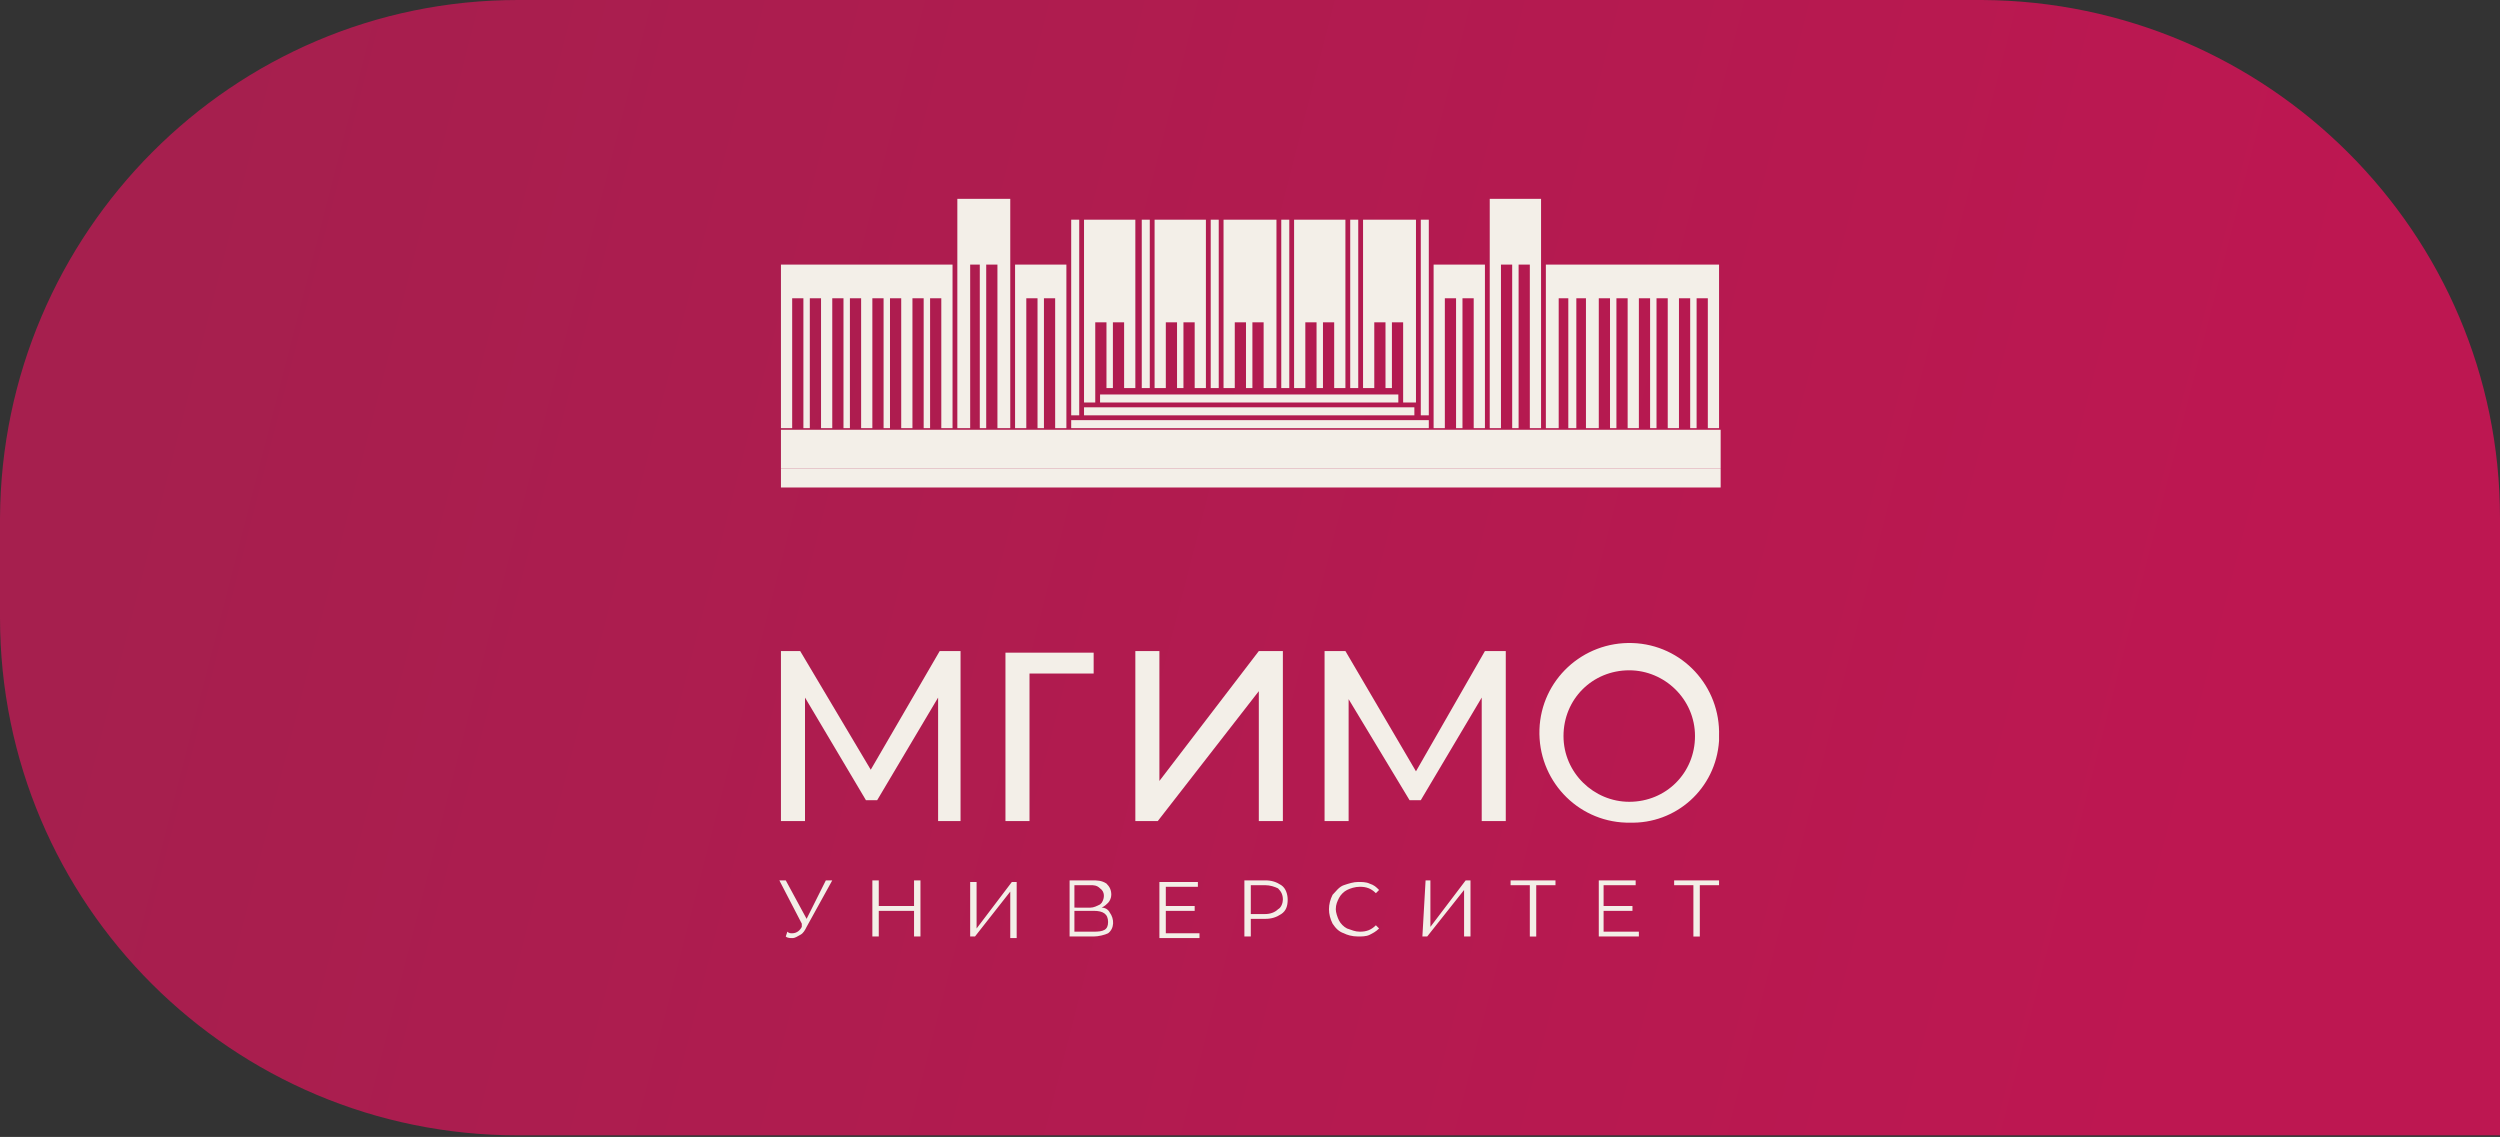 <?xml version="1.0" encoding="UTF-8"?> <!-- Generator: Adobe Illustrator 21.0.0, SVG Export Plug-In . SVG Version: 6.00 Build 0) --> <svg xmlns="http://www.w3.org/2000/svg" xmlns:xlink="http://www.w3.org/1999/xlink" id="Слой_1" x="0px" y="0px" viewBox="0 0 155.9 70.9" style="enable-background:new 0 0 155.9 70.9;" xml:space="preserve"><rect x="0" y="0" width="155.9" height="70.9" fill="#333333" stroke="none"/> <style type="text/css"> .st0{clip-path:url(#SVGID_2_);} .st1{fill:url(#SVGID_3_);} .st2{fill:#F3EFE8;} </style> <title>015</title> <g> <defs> <path id="SVGID_1_" d="M155.9,32.3v38.5H32.3C14.5,70.8,0,56.4,0,38.5v-6.2C0.1,14.5,14.5,0,32.3,0h91.3 C141.4,0.1,155.9,14.5,155.9,32.3"></path> </defs> <clipPath id="SVGID_2_"> <use xlink:href="#SVGID_1_" style="overflow:visible;"></use> </clipPath> <g class="st0"> <linearGradient id="SVGID_3_" gradientUnits="userSpaceOnUse" x1="10.459" y1="53.317" x2="138.329" y2="20.557" gradientTransform="matrix(1 0 0 -1 0 71.46)"> <stop offset="0" style="stop-color:#A61F4E"></stop> <stop offset="1" style="stop-color:#BD1751"></stop> </linearGradient> <rect y="0" class="st1" width="155.9" height="70.9"></rect> </g> </g> <rect x="66.8" y="13.7" class="st2" width="0.5" height="12.2"></rect> <rect x="71.2" y="13.7" class="st2" width="0.5" height="10.5"></rect> <rect x="75.5" y="13.7" class="st2" width="0.5" height="10.5"></rect> <rect x="79.9" y="13.7" class="st2" width="0.5" height="10.5"></rect> <rect x="84.2" y="13.7" class="st2" width="0.5" height="10.5"></rect> <rect x="88.6" y="13.7" class="st2" width="0.5" height="12.2"></rect> <rect x="68.6" y="24.6" class="st2" width="18.6" height="0.5"></rect> <rect x="67.6" y="25.4" class="st2" width="20.6" height="0.5"></rect> <rect x="66.8" y="26.2" class="st2" width="22.3" height="0.5"></rect> <polygon class="st2" points="68.3,20.1 69,20.1 69,24.2 69.4,24.2 69.4,20.1 70.1,20.1 70.1,24.2 70.8,24.2 70.8,13.7 67.6,13.7 67.6,25.1 68.3,25.1 "></polygon> <polygon class="st2" points="72.7,20.1 73.4,20.1 73.4,24.2 73.8,24.2 73.8,20.1 74.5,20.1 74.5,24.2 75.2,24.2 75.2,13.7 72,13.7 72,24.2 72.7,24.2 "></polygon> <polygon class="st2" points="77,20.1 77.7,20.1 77.7,24.2 78.1,24.2 78.1,20.1 78.8,20.1 78.8,24.2 79.6,24.2 79.6,13.7 76.3,13.7 76.3,24.2 77,24.2 "></polygon> <polygon class="st2" points="81.4,20.1 82.1,20.1 82.1,24.2 82.5,24.2 82.5,20.1 83.2,20.1 83.2,24.2 83.9,24.2 83.9,13.7 80.7,13.7 80.7,24.2 81.4,24.2 "></polygon> <polygon class="st2" points="85.7,20.1 86.4,20.1 86.4,24.2 86.8,24.2 86.8,20.1 87.5,20.1 87.5,25.1 88.3,25.1 88.3,13.7 85,13.7 85,24.2 85.7,24.2 "></polygon> <polygon class="st2" points="59.7,26.7 60.5,26.7 60.5,16.5 61.1,16.5 61.1,26.7 61.5,26.7 61.5,16.5 62.2,16.5 62.2,26.7 63,26.7 63,12.4 59.7,12.4 "></polygon> <polygon class="st2" points="63.3,26.7 64,26.7 64,18.6 64.7,18.6 64.7,26.7 65.1,26.7 65.1,18.6 65.8,18.6 65.8,26.7 66.5,26.7 66.5,16.5 63.3,16.5 "></polygon> <polygon class="st2" points="48.7,16.5 48.7,26.7 49.4,26.7 49.4,18.6 50.1,18.6 50.1,26.7 50.3,26.7 50.5,26.7 50.5,18.6 51.2,18.6 51.2,26.7 51.4,26.7 51.9,26.7 51.9,18.6 52.6,18.6 52.6,26.7 53,26.7 53,18.6 53.7,18.6 53.7,26.7 54.3,26.7 54.4,26.7 54.4,26.7 54.4,18.6 55.1,18.6 55.1,26.7 55.5,26.7 55.5,18.6 56.2,18.6 56.2,26.7 56.9,26.7 56.9,18.6 57.6,18.6 57.6,26.7 58,26.7 58,18.6 58.7,18.6 58.7,26.7 59.4,26.7 59.4,16.5 "></polygon> <polygon class="st2" points="92.9,26.7 93.6,26.7 93.6,16.5 94.3,16.5 94.3,26.7 94.7,26.7 94.7,16.5 95.4,16.5 95.4,26.7 96.1,26.7 96.1,12.4 92.9,12.4 "></polygon> <polygon class="st2" points="89.4,26.7 90.1,26.7 90.1,18.6 90.8,18.6 90.8,26.7 91.2,26.7 91.2,18.6 91.9,18.6 91.9,26.7 92.6,26.7 92.6,16.5 89.4,16.5 "></polygon> <polygon class="st2" points="96.4,16.5 96.4,26.7 97.2,26.7 97.2,18.6 97.8,18.6 97.8,26.7 98.3,26.7 98.3,18.6 98.9,18.6 98.9,26.7 99.7,26.7 99.7,18.6 100.4,18.6 100.4,26.7 100.8,26.7 100.8,18.6 101.5,18.6 101.5,26.7 101.5,26.7 101.6,26.7 102.2,26.7 102.2,18.6 102.9,18.6 102.9,26.7 103.3,26.7 103.3,18.6 104,18.6 104,26.7 104.4,26.7 104.7,26.7 104.7,18.6 105.4,18.6 105.4,26.7 105.5,26.7 105.8,26.7 105.8,18.6 106.5,18.6 106.5,26.7 107.2,26.7 107.2,16.5 "></polygon> <rect x="48.7" y="28" class="st2" width="58.6" height="1.2"></rect> <rect x="48.7" y="26.8" class="st2" width="58.6" height="1.2"></rect> <rect x="48.7" y="29.2" class="st2" width="58.6" height="1.2"></rect> <path class="st2" d="M78.5,40.6l-6.2,8.1v-8.1h-1.5v10.6h1.4l6.3-8.1v8.1h1.5V40.6H78.5z M62.7,40.6v10.6h1.5V42h4v-1.3H62.7z M58.6,40.6l-4.3,7.4l-4.4-7.4h-1.2v10.6h1.5v-7.7l3.8,6.4h0.7l3.8-6.4v7.7h1.4V40.6H58.6z"></path> <polygon class="st2" points="93.9,51.2 93.9,40.6 92.6,40.6 88.3,48.1 83.9,40.6 82.6,40.6 82.6,51.2 84.1,51.2 84.1,43.6 87.9,49.9 88.6,49.9 92.4,43.5 92.4,51.2 "></polygon> <path class="st2" d="M51.5,54.9l-1.2,2.4L49,54.9h-0.4l1.4,2.7L50,57.8c-0.1,0.2-0.3,0.4-0.6,0.4c-0.1,0-0.2,0-0.3-0.1L49,58.4 c0.1,0.1,0.3,0.1,0.4,0.1c0.2,0,0.3-0.1,0.5-0.2c0.2-0.1,0.3-0.3,0.4-0.5l1.6-2.9L51.5,54.9z M57,54.9v1.6h-2.2v-1.6h-0.4v3.5h0.4 v-1.6H57v1.6h0.4v-3.5H57z M60.5,58.4h0.3l2.2-2.8v2.9h0.4v-3.5h-0.3l-2.2,2.9v-2.9h-0.4L60.5,58.4z M68.7,56.6 c0.2-0.1,0.3-0.2,0.4-0.3c0.1-0.1,0.2-0.3,0.2-0.5c0-0.3-0.1-0.5-0.3-0.7c-0.3-0.2-0.6-0.2-0.9-0.2h-1.4v3.5h1.5 c0.3,0,0.7-0.1,0.9-0.2c0.4-0.3,0.4-0.9,0.1-1.3C69.1,56.7,68.9,56.6,68.7,56.6z M67,55.2H68c0.2,0,0.4,0,0.6,0.2 c0.3,0.2,0.3,0.6,0.1,0.9c0,0-0.1,0.1-0.1,0.1c-0.2,0.1-0.4,0.2-0.6,0.2H67L67,55.2z M68.2,58.1H67v-1.3h1.2c0.6,0,0.9,0.2,0.9,0.7 S68.8,58.1,68.2,58.1L68.2,58.1z M72.7,58.1v-1.3h1.8v-0.3h-1.8v-1.2h2v-0.3h-2.4v3.5h2.5v-0.3H72.7z M78.9,54.9h-1.3v3.5H78v-1.1 h0.9c0.4,0,0.7-0.1,1-0.3c0.3-0.2,0.4-0.5,0.4-0.9c0-0.3-0.1-0.7-0.4-0.9C79.6,55,79.3,54.9,78.9,54.9L78.9,54.9z M78.9,57H78v-1.8 h0.9c0.3,0,0.6,0.1,0.8,0.2c0.2,0.2,0.3,0.4,0.3,0.7c0,0.2-0.1,0.5-0.3,0.6C79.5,56.9,79.2,57,78.9,57L78.9,57z M84.7,58.4 c0.2,0,0.5,0,0.7-0.1c0.2-0.1,0.4-0.2,0.6-0.4l-0.2-0.2c-0.3,0.3-0.6,0.4-1,0.4c-0.3,0-0.5-0.1-0.8-0.2c-0.2-0.1-0.4-0.3-0.5-0.5 c-0.1-0.2-0.2-0.5-0.2-0.7c0-0.3,0.1-0.5,0.2-0.7c0.1-0.2,0.3-0.4,0.5-0.5c0.2-0.1,0.5-0.2,0.8-0.2c0.4,0,0.7,0.1,1,0.4l0.2-0.2 c-0.2-0.2-0.3-0.3-0.6-0.4c-0.2-0.1-0.5-0.1-0.7-0.1c-0.3,0-0.6,0.1-0.9,0.2c-0.3,0.1-0.5,0.4-0.7,0.6c-0.3,0.6-0.3,1.2,0,1.8 c0.2,0.3,0.4,0.5,0.7,0.6C84,58.3,84.3,58.4,84.7,58.4L84.7,58.4z M88.7,58.4H89l2.3-2.9v2.9h0.4v-3.5h-0.3l-2.2,2.9v-2.9h-0.3 L88.7,58.4z M97,54.9h-2.8v0.3h1.2v3.2h0.4v-3.2H97L97,54.9z M100,58.1v-1.3h1.8v-0.3H100v-1.3h2v-0.3h-2.3v3.5h2.5v-0.3L100,58.1z M107.2,54.9h-2.8v0.3h1.2v3.2h0.4v-3.2h1.2L107.2,54.9z"></path> <path class="st2" d="M107.2,45.9c0.1-3.1-2.3-5.7-5.4-5.8c-3.1-0.1-5.7,2.3-5.8,5.4c-0.1,3.1,2.3,5.7,5.4,5.8c0.1,0,0.2,0,0.2,0 c2.9,0.1,5.4-2.1,5.6-5.1C107.2,46.1,107.2,46,107.2,45.9 M101.6,50c-2.2,0-4.1-1.8-4.1-4.1s1.8-4.1,4.1-4.1c0,0,0,0,0,0 c2.2,0,4.1,1.8,4.1,4.1S103.9,50,101.6,50C101.6,50,101.6,50,101.6,50z"></path> </svg> 
